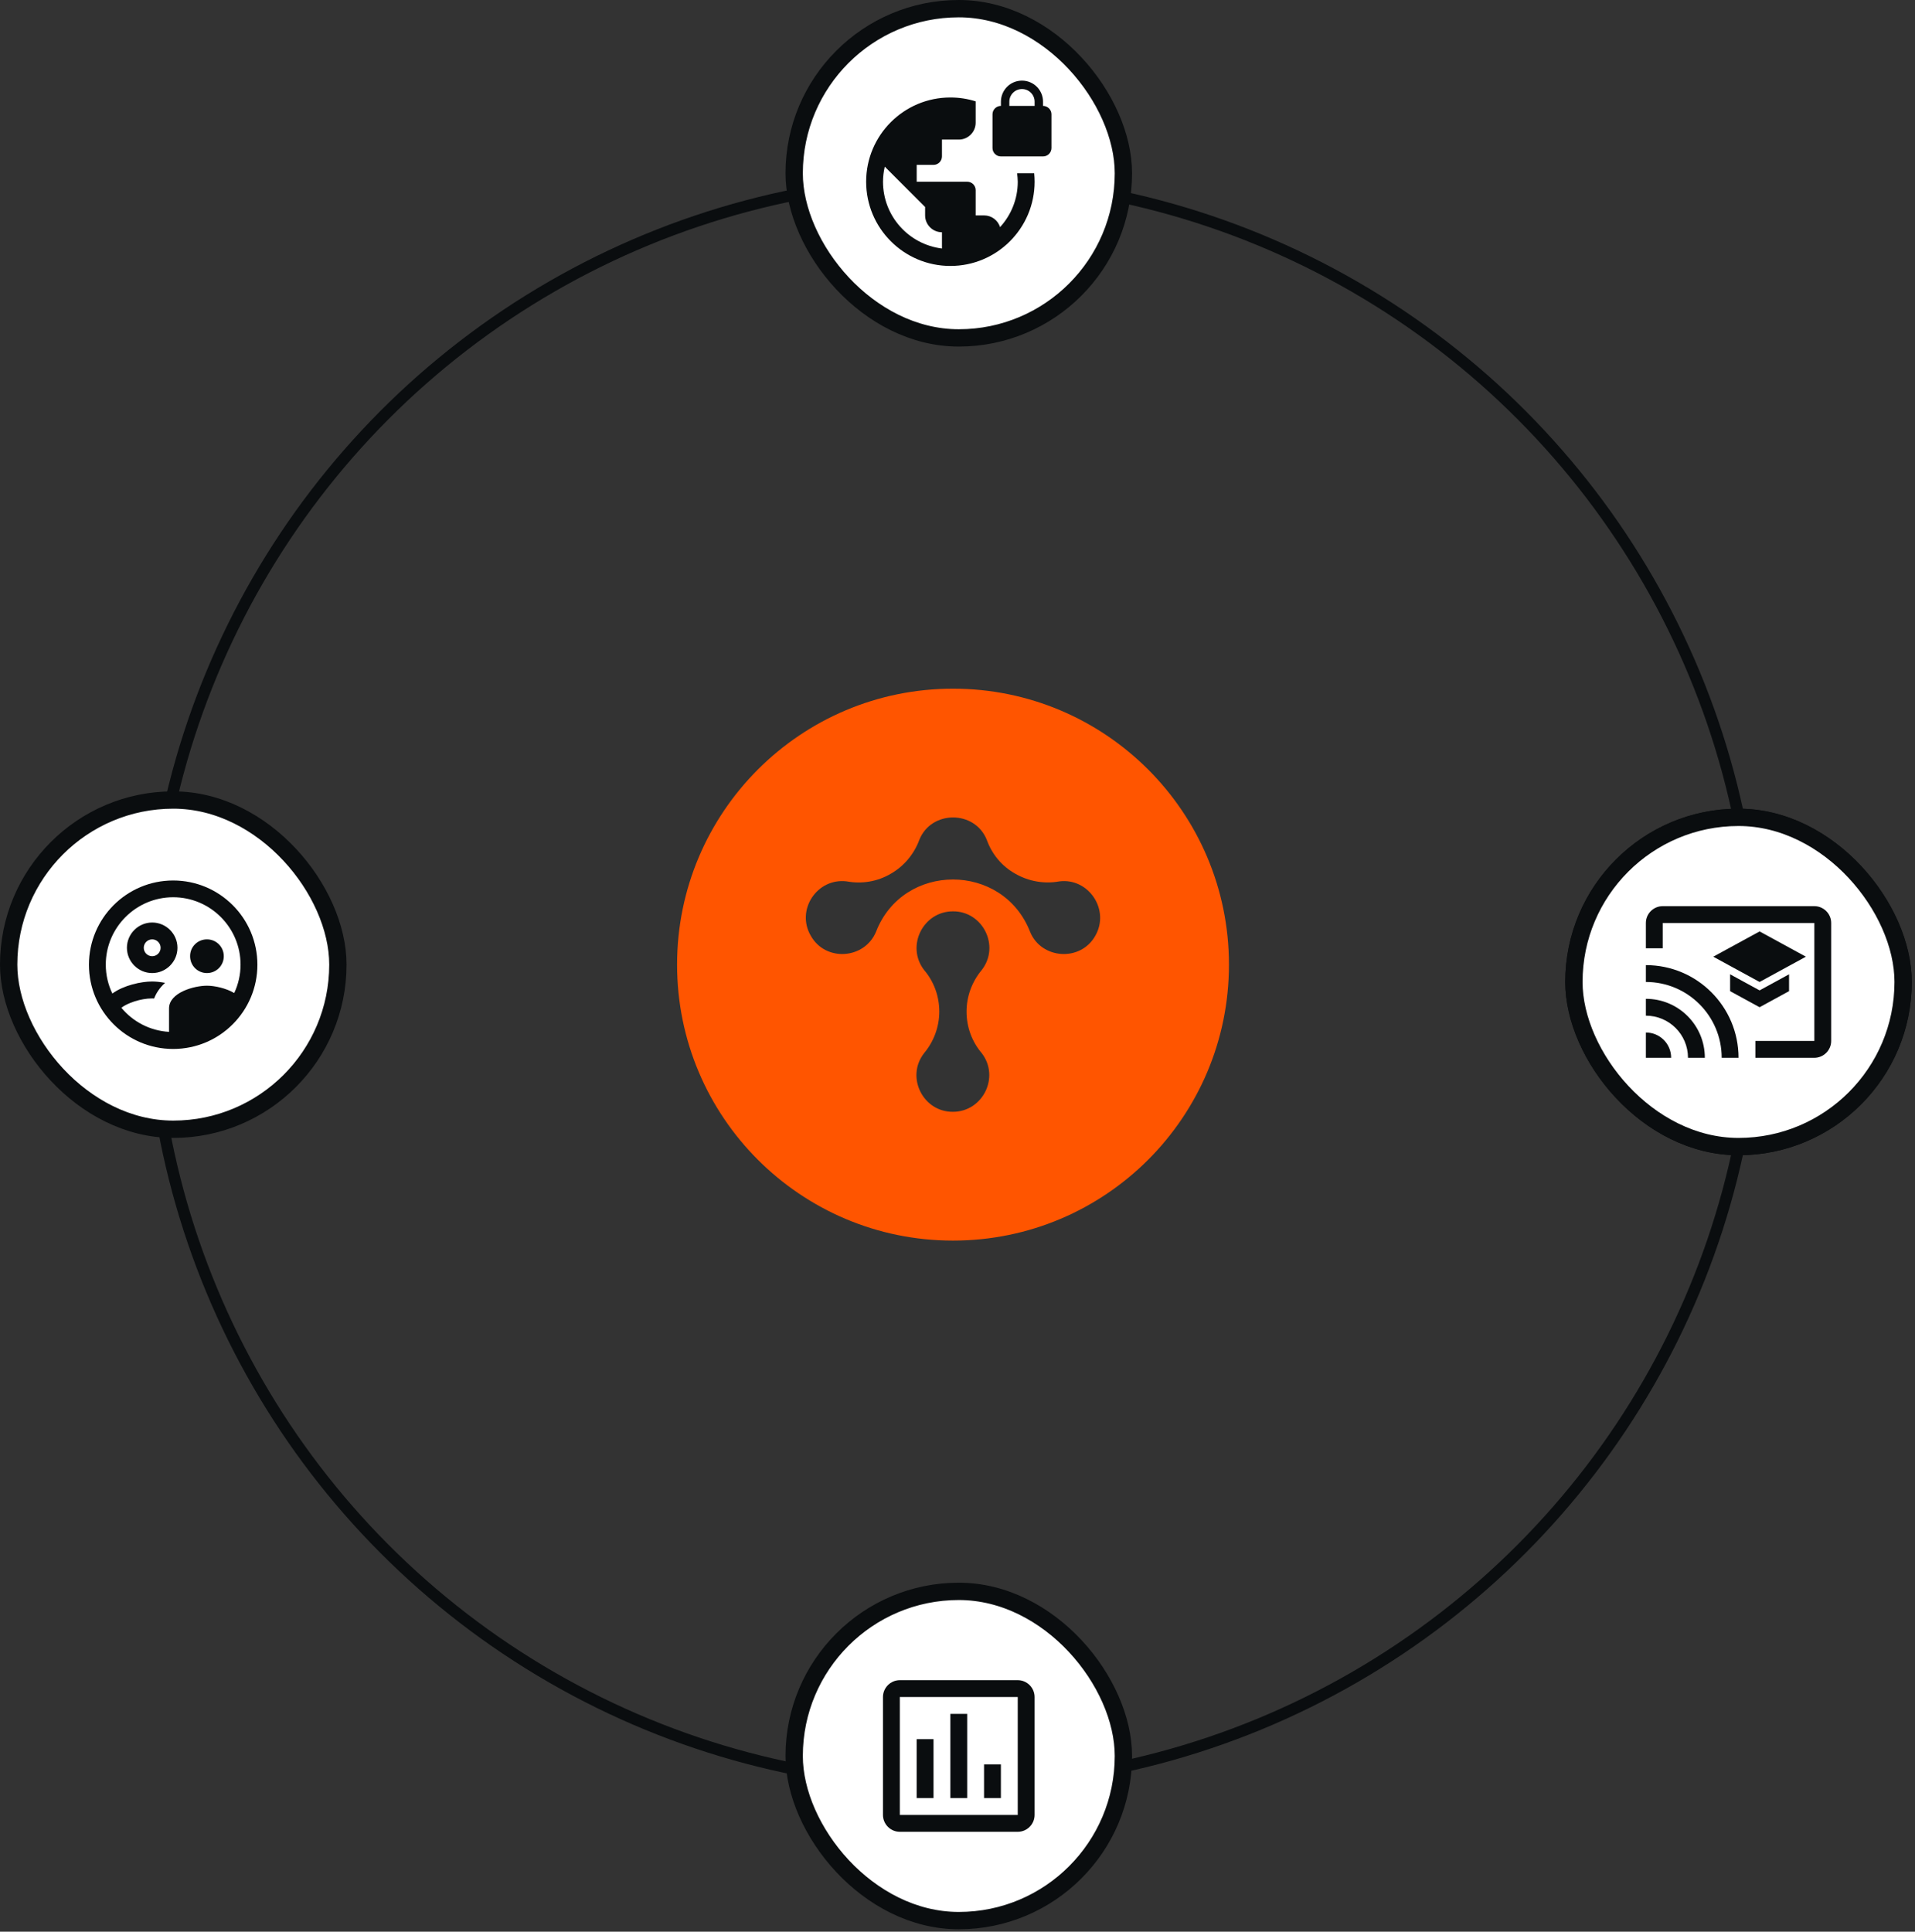 <?xml version="1.0" encoding="UTF-8"?>
<svg xmlns="http://www.w3.org/2000/svg" width="347" height="350" viewBox="0 0 347 350" fill="none">
  <rect x="0" y="0" width="347" height="350" fill="#333333" stroke="none"/>
  <circle cx="172.688" cy="177.919" r="145.475" stroke="#0A0D0F" stroke-width="2.093"></circle>
  <rect x="143.906" y="1.57" width="59.655" height="59.655" rx="29.828" fill="white"></rect>
  <g clip-path="url(#clip0_1630_72690)">
    <path d="M184.298 31.398C184.359 31.901 184.42 32.405 184.42 32.924C184.42 36.099 183.199 38.983 181.215 41.151C180.818 39.914 179.689 39.029 178.315 39.029H176.789V34.45C176.789 33.611 176.102 32.924 175.262 32.924H166.105V29.872H169.157C169.997 29.872 170.684 29.185 170.684 28.345V25.293H173.736C175.415 25.293 176.789 23.919 176.789 22.24V18.363C175.339 17.906 173.813 17.661 172.21 17.661C163.785 17.661 156.947 24.499 156.947 32.924C156.947 41.349 163.785 48.187 172.21 48.187C180.635 48.187 187.473 41.349 187.473 32.924C187.473 32.405 187.442 31.901 187.396 31.398H184.298ZM170.684 45.027C164.655 44.279 160 39.151 160 32.924C160 31.978 160.122 31.077 160.32 30.192L167.631 37.503V39.029C167.631 40.708 169.005 42.082 170.684 42.082V45.027ZM188.999 19.188V18.425C188.999 16.318 187.289 14.609 185.183 14.609C183.077 14.609 181.368 16.318 181.368 18.425V19.188C180.528 19.188 179.841 19.875 179.841 20.714V26.819C179.841 27.659 180.528 28.345 181.368 28.345H188.999C189.838 28.345 190.525 27.659 190.525 26.819V20.714C190.525 19.875 189.838 19.188 188.999 19.188ZM187.473 19.188H182.894V18.425C182.894 17.158 183.916 16.135 185.183 16.135C186.45 16.135 187.473 17.158 187.473 18.425V19.188Z" fill="#0A0D0F"></path>
  </g>
  <rect x="143.906" y="1.57" width="59.655" height="59.655" rx="29.828" stroke="#0A0D0F" stroke-width="3.14"></rect>
  <rect x="1.57" y="144.952" width="59.655" height="59.655" rx="29.828" fill="white"></rect>
  <g clip-path="url(#clip1_1630_72690)">
    <path d="M32.156 171.728C32.156 169.209 30.096 167.149 27.578 167.149C25.059 167.149 22.999 169.209 22.999 171.728C22.999 174.246 25.059 176.306 27.578 176.306C30.096 176.306 32.156 174.246 32.156 171.728ZM27.578 173.254C26.738 173.254 26.051 172.567 26.051 171.728C26.051 170.888 26.738 170.201 27.578 170.201C28.417 170.201 29.104 170.888 29.104 171.728C29.104 172.567 28.417 173.254 27.578 173.254ZM37.498 176.306C39.192 176.306 40.551 174.948 40.551 173.254C40.551 171.56 39.192 170.201 37.498 170.201C35.804 170.201 34.43 171.56 34.446 173.254C34.446 174.948 35.804 176.306 37.498 176.306ZM31.378 159.533C22.953 159.533 16.115 166.37 16.115 174.795C16.115 183.22 22.953 190.058 31.378 190.058C39.803 190.058 46.641 183.22 46.641 174.795C46.641 166.37 39.803 159.533 31.378 159.533ZM21.991 182.595C23.029 181.77 25.456 180.9 27.578 180.9C27.684 180.9 27.806 180.916 27.928 180.916C28.295 179.939 28.951 178.947 29.913 178.077C29.058 177.924 28.249 177.833 27.578 177.833C25.593 177.833 22.404 178.519 20.358 180.015C19.595 178.428 19.168 176.657 19.168 174.78C19.168 168.049 24.647 162.57 31.378 162.57C38.109 162.57 43.588 168.049 43.588 174.78C43.588 176.612 43.176 178.352 42.443 179.924C40.917 179.023 38.841 178.596 37.498 178.596C35.178 178.596 30.63 179.832 30.63 182.717V186.96C27.165 186.761 24.082 185.113 21.991 182.595Z" fill="#0A0D0F"></path>
  </g>
  <rect x="1.57" y="144.952" width="59.655" height="59.655" rx="29.828" stroke="#0A0D0F" stroke-width="3.14"></rect>
  <rect x="285.193" y="148.092" width="59.655" height="59.655" rx="29.828" fill="#F5F5F5"></rect>
  <g clip-path="url(#clip2_1630_72690)">
    <rect width="36.63" height="36.63" transform="translate(296.705 159.604)" fill="white"></rect>
    <path d="M328.76 164.183H301.287C299.608 164.183 298.234 165.557 298.234 167.236V171.814H301.287V167.236H328.76V188.603H318.076V191.656H328.76C330.439 191.656 331.812 190.282 331.812 188.603V167.236C331.812 165.557 330.439 164.183 328.76 164.183ZM298.234 187.077V191.656H302.813C302.813 189.122 300.768 187.077 298.234 187.077ZM298.234 180.972V184.025C302.447 184.025 305.866 187.443 305.866 191.656H308.918C308.918 185.749 304.141 180.972 298.234 180.972ZM298.234 174.867V177.92C305.82 177.92 311.971 184.07 311.971 191.656H315.023C315.023 182.376 307.499 174.867 298.234 174.867ZM313.497 176.531V179.583L318.839 182.498L324.181 179.583V176.531L318.839 179.446L313.497 176.531ZM318.839 168.762L310.445 173.341L318.839 177.92L327.233 173.341L318.839 168.762Z" fill="#0A0D0F"></path>
  </g>
  <rect x="285.193" y="148.092" width="59.655" height="59.655" rx="29.828" stroke="#0A0D0F" stroke-width="3.14"></rect>
  <rect x="285.193" y="148.092" width="59.655" height="59.655" rx="29.828" fill="white"></rect>
  <g clip-path="url(#clip3_1630_72690)">
    <rect width="36.63" height="36.63" transform="translate(296.705 159.604)" fill="white"></rect>
    <path d="M328.76 164.183H301.287C299.608 164.183 298.234 165.557 298.234 167.236V171.814H301.287V167.236H328.76V188.603H318.076V191.656H328.76C330.439 191.656 331.812 190.282 331.812 188.603V167.236C331.812 165.557 330.439 164.183 328.76 164.183ZM298.234 187.077V191.656H302.813C302.813 189.122 300.768 187.077 298.234 187.077ZM298.234 180.972V184.025C302.447 184.025 305.866 187.443 305.866 191.656H308.918C308.918 185.749 304.141 180.972 298.234 180.972ZM298.234 174.867V177.92C305.82 177.92 311.971 184.07 311.971 191.656H315.023C315.023 182.376 307.499 174.867 298.234 174.867ZM313.497 176.531V179.583L318.839 182.498L324.181 179.583V176.531L318.839 179.446L313.497 176.531ZM318.839 168.762L310.445 173.341L318.839 177.92L327.233 173.341L318.839 168.762Z" fill="#0A0D0F"></path>
  </g>
  <rect x="285.193" y="148.092" width="59.655" height="59.655" rx="29.828" stroke="#0A0D0F" stroke-width="3.14"></rect>
  <rect x="143.906" y="288.335" width="59.655" height="59.655" rx="29.828" fill="white"></rect>
  <g clip-path="url(#clip4_1630_72690)">
    <rect width="36.63" height="36.63" transform="translate(155.418 299.847)" fill="white"></rect>
    <path d="M184.416 304.426H163.049C161.37 304.426 159.996 305.799 159.996 307.478V328.846C159.996 330.525 161.37 331.899 163.049 331.899H184.416C186.095 331.899 187.469 330.525 187.469 328.846V307.478C187.469 305.799 186.095 304.426 184.416 304.426ZM184.416 328.846H163.049V307.478H184.416V328.846ZM166.101 315.11H169.154V325.794H166.101V315.11ZM172.206 310.531H175.259V325.794H172.206V310.531ZM178.311 319.688H181.364V325.794H178.311V319.688Z" fill="#0A0D0F"></path>
  </g>
  <rect x="143.906" y="288.335" width="59.655" height="59.655" rx="29.828" stroke="#0A0D0F" stroke-width="3.14"></rect>
  <path fill-rule="evenodd" clip-rule="evenodd" d="M222.688 174.779C222.688 202.394 200.302 224.78 172.688 224.78C145.073 224.78 122.688 202.394 122.688 174.779C122.688 147.165 145.073 124.779 172.688 124.779C200.302 124.779 222.688 147.165 222.688 174.779ZM153.45 159.698C156.167 160.191 158.984 159.747 161.405 158.316C163.825 156.934 165.654 154.713 166.592 152.147C168.766 146.768 176.622 146.768 178.796 152.147C179.735 154.763 181.513 156.934 183.984 158.316C186.405 159.698 189.221 160.191 191.938 159.698C197.274 159.007 201.177 164.879 198.46 169.567C195.792 174.305 188.677 173.811 186.652 168.827C181.711 156.194 163.628 156.194 158.737 168.827C156.661 173.811 149.596 174.305 146.928 169.567C144.161 164.879 148.065 159.007 153.45 159.698ZM167.432 175.736C164.122 171.393 167.284 165.126 172.669 165.126C178.055 165.077 181.266 171.393 177.906 175.736C176.128 177.858 175.14 180.523 175.14 183.286C175.14 186.099 176.128 188.764 177.906 190.836C181.217 195.179 178.055 201.446 172.669 201.446C167.284 201.496 164.072 195.179 167.432 190.836C169.211 188.714 170.199 186.05 170.199 183.286C170.199 180.473 169.211 177.808 167.432 175.736Z" fill="#FF5500"></path>
  <defs>
    <clipPath id="clip0_1630_72690">
      <rect width="36.63" height="36.63" fill="white" transform="translate(155.418 13.082)"></rect>
    </clipPath>
    <clipPath id="clip1_1630_72690">
      <rect width="36.63" height="36.63" fill="white" transform="translate(13.082 156.465)"></rect>
    </clipPath>
    <clipPath id="clip2_1630_72690">
      <rect width="36.63" height="36.63" fill="white" transform="translate(296.705 159.604)"></rect>
    </clipPath>
    <clipPath id="clip3_1630_72690">
      <rect width="36.63" height="36.63" fill="white" transform="translate(296.705 159.604)"></rect>
    </clipPath>
    <clipPath id="clip4_1630_72690">
      <rect width="36.63" height="36.63" fill="white" transform="translate(155.418 299.847)"></rect>
    </clipPath>
  </defs>
</svg>
